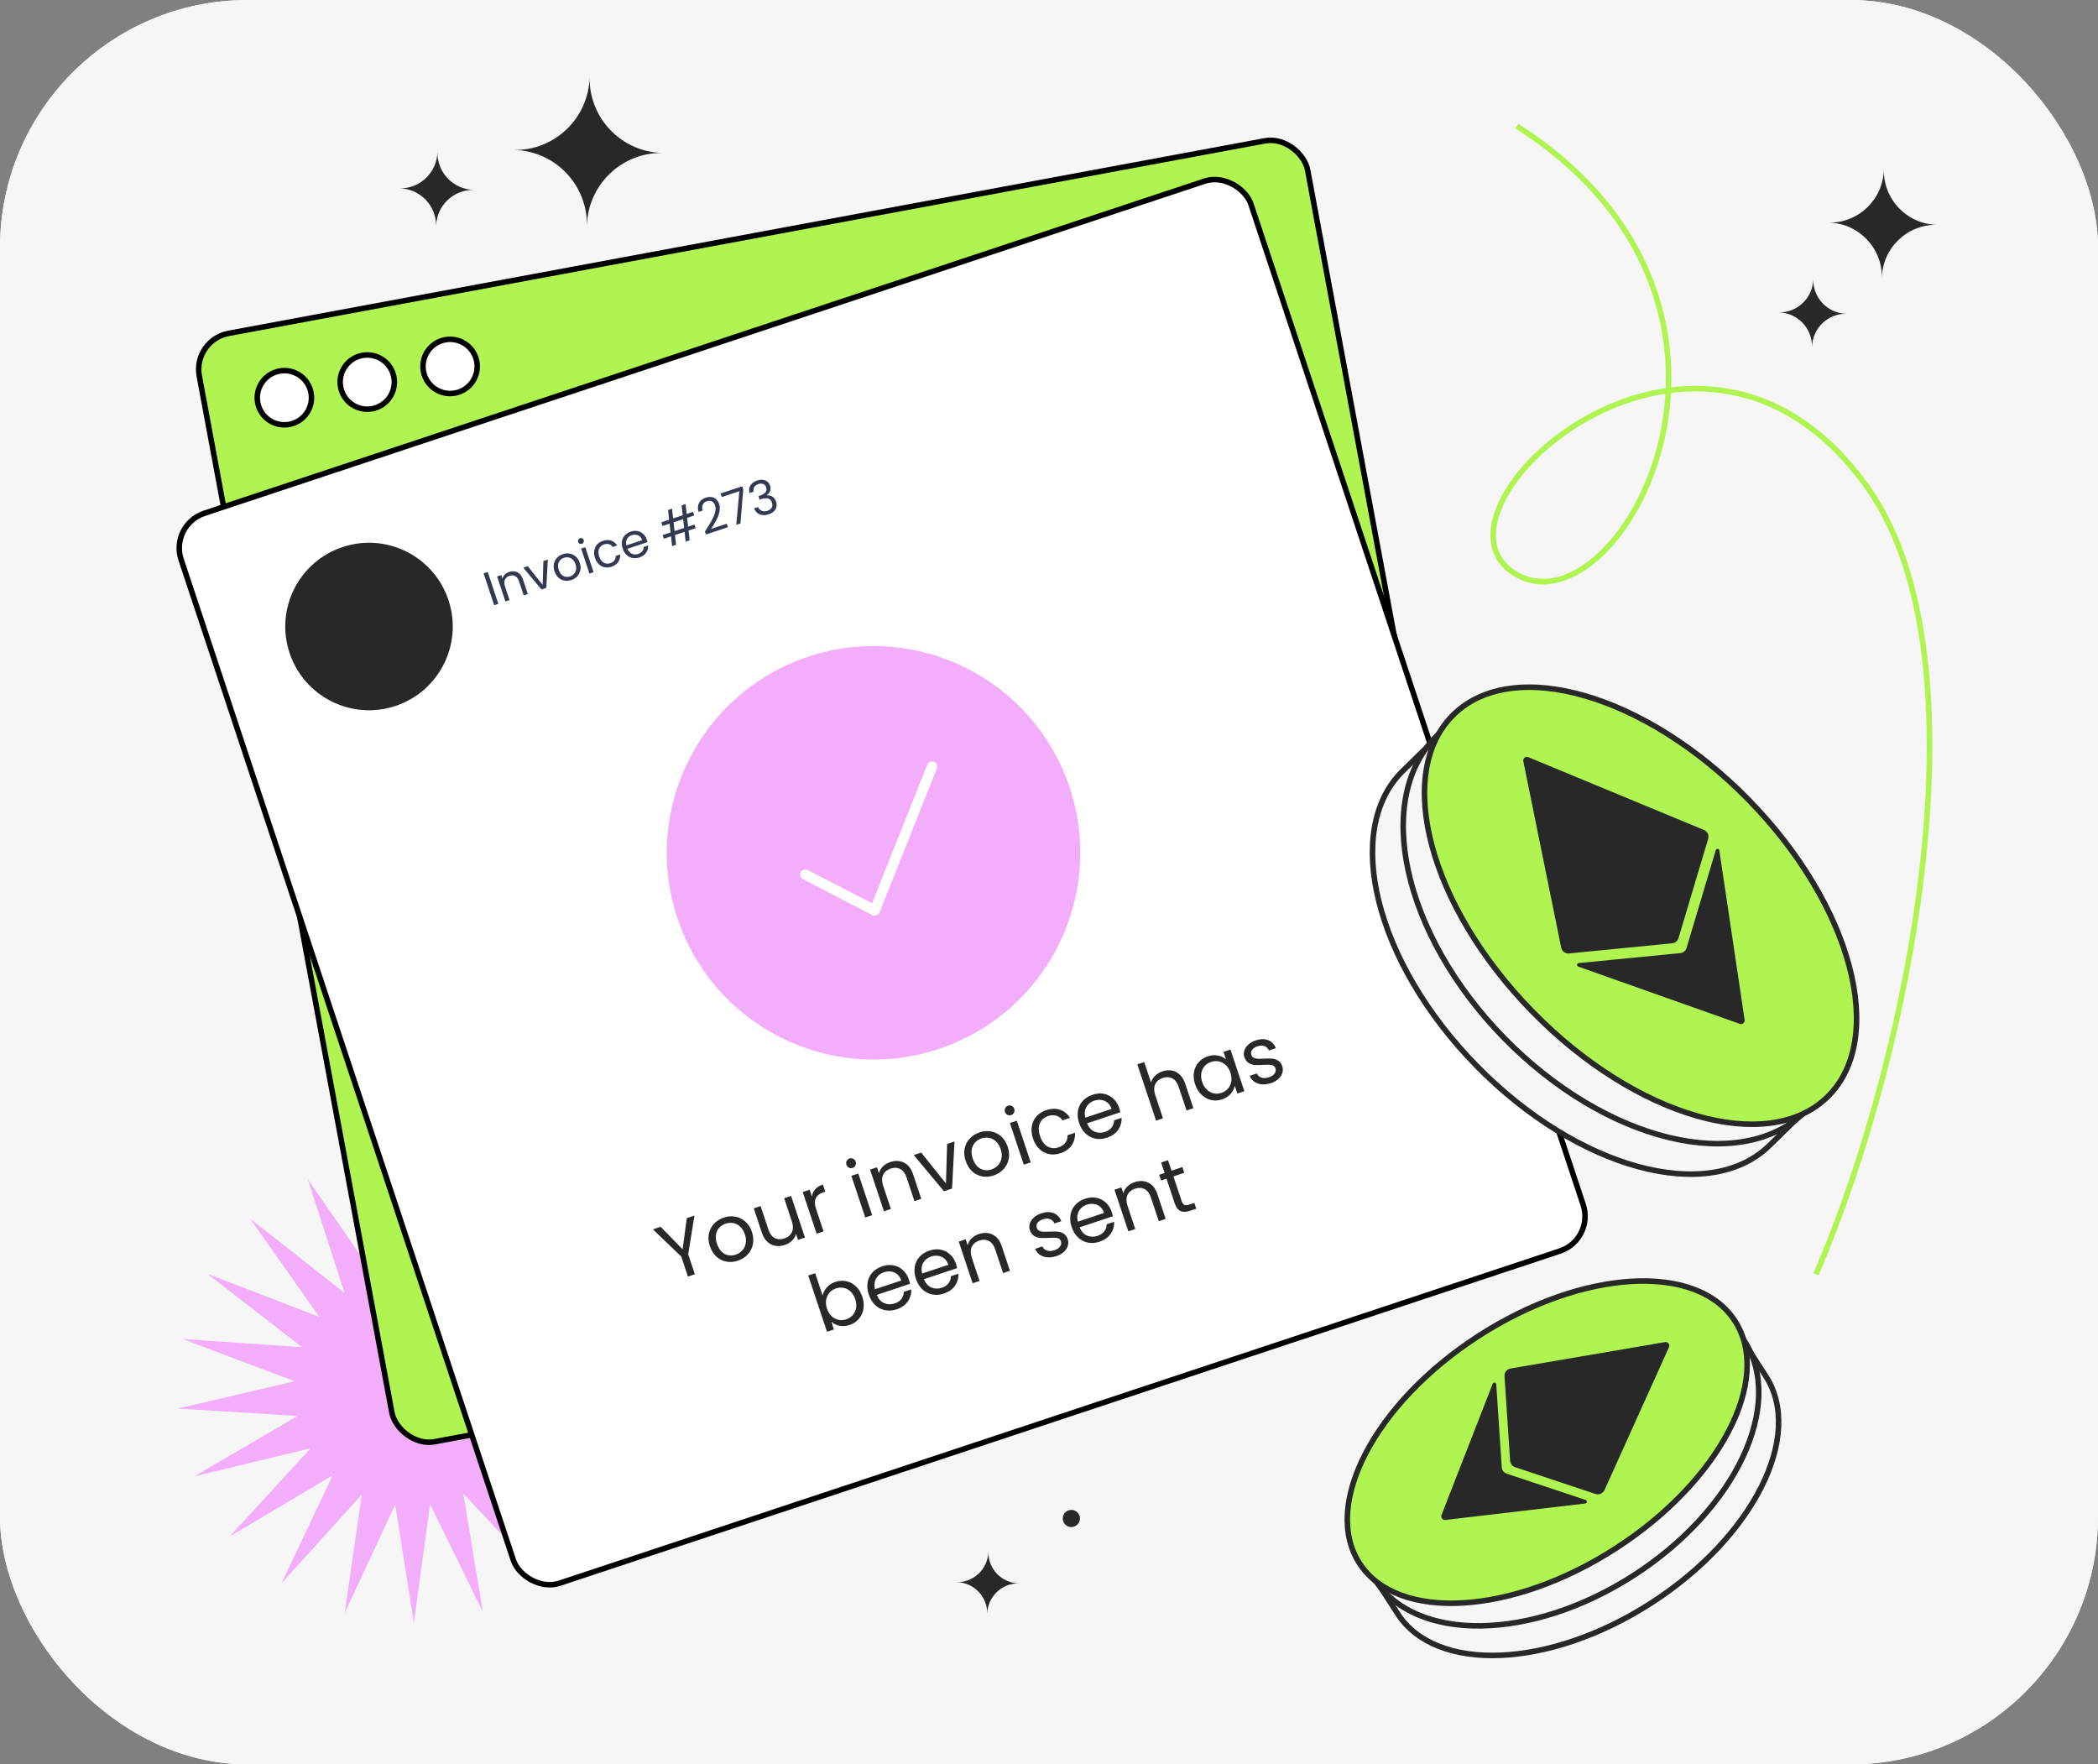 <?xml version="1.0" encoding="UTF-8"?> <svg xmlns="http://www.w3.org/2000/svg" width="610" height="513" viewBox="0 0 610 513" fill="none"><rect x="0" y="0" width="610" height="513" fill="#808080" stroke="none"/><rect width="610" height="513" rx="72" fill="#F6F6F6"></rect><rect width="610" height="513" rx="72" fill="#F6F6F6"></rect><path fill-rule="evenodd" clip-rule="evenodd" d="M126.789 65.775C126.918 59.824 131.828 55.093 137.774 55.2C131.814 55.092 127.071 50.165 127.179 44.195C127.05 50.146 122.14 54.878 116.194 54.77C122.153 54.878 126.897 59.805 126.789 65.775Z" fill="#282829"></path><path d="M129.111 336.463L129.349 371.219L148.575 342.252L138.54 375.529L165.467 353.511L146.052 382.352L178.287 369.239L151.217 391.081L185.896 388.038L153.576 400.941L187.617 408.238L152.919 411.056L183.298 428.045L149.306 420.527L173.323 445.698L143.056 428.512L158.577 459.629L134.725 434.302L140.372 468.601L125.053 437.383L120.325 471.814L114.901 437.48L100.215 468.986L105.169 434.585L81.832 460.366L96.723 428.956L66.809 446.72L90.313 421.093L56.479 429.262L86.509 411.693L51.761 409.541L85.648 401.592L53.074 389.312L87.807 391.689L60.302 370.37L92.795 382.862L72.802 354.4L100.168 375.897L89.463 342.819L108.106 369.771L111.798 337.079L119.295 369.804L129.111 336.463Z" fill="#F2AEFB"></path><rect x="56" y="98.871" width="327.775" height="327.775" rx="10.65" transform="rotate(-10.525 56 98.871)" fill="#B0F451" stroke="black" stroke-width="1.598"></rect><circle cx="82.68" cy="115.638" r="7.882" transform="rotate(-10.694 82.68 115.638)" fill="white" stroke="black" stroke-width="1.598"></circle><circle cx="106.778" cy="111.088" r="7.882" transform="rotate(-10.694 106.778 111.088)" fill="white" stroke="black" stroke-width="1.598"></circle><circle cx="130.867" cy="106.538" r="7.882" transform="rotate(-10.694 130.867 106.538)" fill="white" stroke="black" stroke-width="1.598"></circle><path fill-rule="evenodd" clip-rule="evenodd" d="M547.159 80.798C547.347 72.107 554.516 65.198 563.199 65.355C554.497 65.198 547.57 58.003 547.727 49.284C547.539 57.975 540.369 64.885 531.686 64.728C540.389 64.885 547.316 72.08 547.159 80.798Z" fill="#282829"></path><path fill-rule="evenodd" clip-rule="evenodd" d="M526.85 100.884C526.968 95.451 531.449 91.133 536.877 91.231C531.437 91.133 527.107 86.635 527.206 81.186C527.088 86.618 522.607 90.937 517.179 90.839C522.619 90.937 526.949 95.434 526.85 100.884Z" fill="#282829"></path><path fill-rule="evenodd" clip-rule="evenodd" d="M287.038 469.238C287.147 464.253 291.259 460.291 296.239 460.381C291.248 460.29 287.274 456.164 287.365 451.163C287.257 456.148 283.144 460.111 278.164 460.021C283.156 460.111 287.129 464.238 287.038 469.238Z" fill="#282829"></path><path fill-rule="evenodd" clip-rule="evenodd" d="M170.647 65.683C170.905 53.743 180.755 44.252 192.683 44.467C180.728 44.252 171.212 34.367 171.428 22.39C171.17 34.33 161.32 43.821 149.392 43.606C161.347 43.822 170.863 53.706 170.647 65.683Z" fill="#282829"></path><path d="M441.034 36.671C524.704 90.208 469.063 187.712 439.355 166.017C412.592 146.472 494.885 72.499 543.5 142.5C577.429 191.354 556.5 304.5 528 370.5" stroke="#B0F451" stroke-width="1.611"></path><rect x="49.305" y="152.598" width="327.775" height="327.775" rx="10.65" transform="rotate(-18.369 49.305 152.598)" fill="white" stroke="black" stroke-width="1.598"></rect><circle cx="253.98" cy="247.956" r="60.102" transform="rotate(-18.369 253.98 247.956)" fill="#F2AEFB"></circle><path d="M234.137 254.298L254.345 264.724L270.992 222.888" stroke="white" stroke-width="3" stroke-linecap="round" stroke-linejoin="round"></path><path d="M141.817 166.312L144.89 175.566L143.682 175.967L140.609 166.713L141.817 166.312ZM148.034 166.297C148.919 166.003 149.726 166.035 150.454 166.392C151.179 166.741 151.709 167.42 152.044 168.429L153.468 172.718L152.273 173.114L150.907 168.999C150.665 168.273 150.3 167.78 149.811 167.52C149.319 167.251 148.758 167.221 148.13 167.429C147.493 167.641 147.05 168.009 146.802 168.534C146.562 169.056 146.569 169.697 146.821 170.458L148.157 174.481L146.949 174.882L144.533 167.607L145.741 167.205L146.085 168.241C146.201 167.79 146.428 167.395 146.768 167.056C147.116 166.714 147.538 166.461 148.034 166.297ZM157.78 170.048L157.991 163.138L159.279 162.71L158.841 170.934L157.433 171.401L152.163 165.073L153.464 164.641L157.78 170.048ZM166.097 168.657C165.415 168.883 164.744 168.934 164.084 168.809C163.432 168.682 162.853 168.388 162.346 167.927C161.845 167.455 161.47 166.842 161.22 166.09C160.973 165.346 160.915 164.638 161.046 163.966C161.182 163.282 161.479 162.697 161.937 162.211C162.392 161.716 162.964 161.354 163.655 161.124C164.345 160.895 165.021 160.843 165.681 160.967C166.339 161.083 166.921 161.371 167.428 161.832C167.943 162.29 168.326 162.895 168.576 163.647C168.826 164.4 168.878 165.119 168.733 165.806C168.593 166.482 168.292 167.068 167.828 167.566C167.364 168.064 166.787 168.428 166.097 168.657ZM165.744 167.595C166.178 167.451 166.551 167.214 166.864 166.884C167.177 166.554 167.381 166.147 167.476 165.663C167.58 165.177 167.535 164.642 167.341 164.057C167.147 163.473 166.867 163.016 166.502 162.685C166.137 162.354 165.736 162.153 165.299 162.082C164.86 162.002 164.424 162.034 163.99 162.178C163.547 162.325 163.174 162.562 162.87 162.889C162.571 163.204 162.379 163.602 162.293 164.082C162.207 164.563 162.261 165.096 162.455 165.68C162.652 166.273 162.924 166.738 163.272 167.074C163.628 167.408 164.022 167.616 164.452 167.699C164.88 167.774 165.311 167.739 165.744 167.595ZM169.192 158.106C168.962 158.183 168.741 158.168 168.529 158.061C168.317 157.955 168.172 157.787 168.096 157.556C168.02 157.326 168.035 157.105 168.141 156.893C168.247 156.681 168.416 156.536 168.646 156.46C168.867 156.386 169.079 156.404 169.283 156.514C169.495 156.62 169.639 156.788 169.716 157.019C169.792 157.249 169.777 157.47 169.671 157.682C169.573 157.891 169.414 158.033 169.192 158.106ZM170.169 159.094L172.585 166.37L171.377 166.771L168.961 159.495L170.169 159.094ZM172.98 162.185C172.731 161.432 172.664 160.727 172.779 160.07C172.892 159.403 173.163 158.827 173.591 158.341C174.028 157.852 174.592 157.493 175.282 157.263C176.176 156.967 176.983 156.94 177.702 157.182C178.43 157.422 179.015 157.896 179.457 158.604L178.156 159.036C177.885 158.635 177.525 158.366 177.077 158.23C176.638 158.091 176.153 158.109 175.622 158.286C174.931 158.515 174.453 158.939 174.187 159.558C173.918 160.168 173.927 160.907 174.215 161.775C174.506 162.651 174.943 163.258 175.527 163.594C176.111 163.931 176.748 163.985 177.438 163.756C177.969 163.58 178.37 163.309 178.642 162.943C178.914 162.578 179.04 162.143 179.02 161.639L180.321 161.207C180.373 162.015 180.182 162.742 179.748 163.387C179.31 164.024 178.654 164.487 177.777 164.778C177.087 165.008 176.42 165.057 175.778 164.926C175.144 164.793 174.582 164.493 174.093 164.026C173.604 163.56 173.233 162.946 172.98 162.185ZM188.047 156.887C188.123 157.117 188.191 157.365 188.25 157.63L182.434 159.561C182.717 160.264 183.147 160.745 183.724 161.005C184.308 161.254 184.919 161.272 185.556 161.06C186.078 160.887 186.472 160.623 186.738 160.27C187.01 159.904 187.149 159.495 187.155 159.04L188.456 158.608C188.494 159.372 188.294 160.073 187.857 160.709C187.417 161.337 186.763 161.795 185.895 162.083C185.205 162.312 184.534 162.363 183.882 162.235C183.239 162.105 182.669 161.808 182.171 161.344C181.67 160.872 181.295 160.259 181.045 159.507C180.795 158.754 180.727 158.045 180.84 157.379C180.952 156.712 181.229 156.139 181.669 155.659C182.115 155.167 182.692 154.803 183.4 154.568C184.09 154.339 184.751 154.286 185.382 154.411C186.013 154.535 186.558 154.816 187.018 155.253C187.483 155.679 187.826 156.223 188.047 156.887ZM186.715 157.049C186.562 156.589 186.33 156.229 186.017 155.969C185.702 155.7 185.339 155.54 184.93 155.49C184.526 155.427 184.111 155.467 183.686 155.608C183.076 155.811 182.618 156.179 182.314 156.712C182.018 157.243 181.954 157.864 182.121 158.575L186.715 157.049ZM199.783 150.558L200.072 153.115L201.904 152.507L202.257 153.569L200.199 154.252L200.51 157.097L199.355 157.481L199.044 154.636L196.256 155.562L196.566 158.407L195.411 158.79L195.101 155.945L193.016 156.637L192.663 155.575L194.974 154.808L194.684 152.251L192.627 152.934L192.274 151.872L194.557 151.114L194.247 148.269L195.402 147.885L195.713 150.73L198.501 149.804L198.19 146.959L199.345 146.576L199.656 149.421L201.501 148.808L201.854 149.87L199.783 150.558ZM198.628 150.941L195.84 151.867L196.129 154.424L198.917 153.499L198.628 150.941ZM204.966 154.542C205.79 153.265 206.425 152.234 206.871 151.447C207.315 150.651 207.649 149.867 207.874 149.095C208.105 148.31 208.119 147.613 207.916 147.002C207.725 146.427 207.434 146.022 207.042 145.789C206.656 145.544 206.153 145.524 205.533 145.73C204.931 145.929 204.525 146.276 204.315 146.768C204.111 147.248 204.1 147.807 204.282 148.444L203.114 148.832C202.82 147.829 202.867 146.964 203.254 146.236C203.641 145.508 204.282 144.995 205.176 144.698C206.088 144.396 206.893 144.408 207.591 144.737C208.299 145.062 208.8 145.667 209.093 146.552C209.337 147.287 209.354 148.077 209.144 148.923C208.939 149.758 208.647 150.533 208.265 151.249C207.881 151.957 207.371 152.804 206.736 153.791L211.303 152.275L211.638 153.284L205.252 155.405L204.966 154.542ZM216.104 142.308L215.288 152.19L214.066 152.596L214.975 142.815L209.85 144.517L209.507 143.481L215.8 141.392L216.104 142.308ZM217.907 143.346C217.698 142.511 217.801 141.769 218.214 141.121C218.628 140.472 219.286 139.998 220.189 139.698C220.791 139.499 221.346 139.437 221.853 139.515C222.366 139.58 222.795 139.762 223.14 140.06C223.493 140.355 223.748 140.738 223.904 141.207C224.086 141.756 224.084 142.282 223.897 142.786C223.72 143.287 223.398 143.679 222.932 143.962L222.954 144.028C223.576 143.979 224.124 144.106 224.599 144.411C225.073 144.715 225.422 145.203 225.646 145.876C225.813 146.381 225.849 146.875 225.755 147.358C225.657 147.833 225.416 148.262 225.032 148.645C224.648 149.028 224.133 149.327 223.487 149.541C222.549 149.853 221.698 149.865 220.934 149.578C220.168 149.282 219.599 148.695 219.229 147.815L220.397 147.427C220.635 147.938 220.996 148.3 221.48 148.512C221.963 148.725 222.515 148.729 223.134 148.523C223.754 148.317 224.17 148.002 224.383 147.578C224.602 147.142 224.626 146.667 224.455 146.153C224.235 145.49 223.855 145.085 223.315 144.94C222.776 144.795 222.059 144.871 221.165 145.168L220.86 145.269L220.525 144.26L220.843 144.154C221.655 143.875 222.226 143.538 222.556 143.143C222.884 142.739 222.957 142.263 222.775 141.714C222.619 141.245 222.339 140.92 221.935 140.74C221.54 140.557 221.06 140.559 220.493 140.747C219.944 140.929 219.549 141.218 219.307 141.613C219.064 142.008 218.991 142.455 219.088 142.953L217.907 143.346Z" fill="#333951"></path><circle cx="107.292" cy="182.158" r="24.348" transform="rotate(-18.369 107.292 182.158)" fill="#282829"></circle><path d="M201.917 353.421L200.095 364.683L202.032 370.495L200.021 371.165L198.084 365.353L189.851 357.441L192.083 356.697L198.482 363.232L199.685 354.165L201.917 353.421ZM214.517 366.557C213.383 366.935 212.265 367.02 211.165 366.814C210.08 366.603 209.115 366.114 208.271 365.348C207.436 364.562 206.81 363.543 206.393 362.291C205.981 361.053 205.883 359.874 206.099 358.755C206.325 357.616 206.819 356.641 207.58 355.831C208.337 355.006 209.289 354.402 210.438 354.019C211.588 353.637 212.712 353.548 213.812 353.755C214.907 353.947 215.877 354.426 216.721 355.192C217.58 355.953 218.219 356.96 218.636 358.212C219.053 359.464 219.141 360.662 218.9 361.807C218.669 362.931 218.168 363.908 217.397 364.738C216.626 365.568 215.666 366.174 214.517 366.557ZM213.928 364.789C214.65 364.548 215.271 364.153 215.792 363.603C216.312 363.053 216.651 362.376 216.809 361.57C216.981 360.76 216.905 359.869 216.581 358.897C216.257 357.924 215.79 357.163 215.182 356.613C214.573 356.063 213.905 355.729 213.178 355.611C212.447 355.478 211.72 355.532 210.998 355.773C210.261 356.018 209.64 356.413 209.134 356.958C208.638 357.484 208.319 358.146 208.176 358.947C208.034 359.747 208.124 360.634 208.448 361.606C208.777 362.593 209.231 363.366 209.811 363.926C210.405 364.481 211.06 364.828 211.777 364.965C212.489 365.088 213.206 365.029 213.928 364.789ZM230.01 347.72L234.044 359.83L232.033 360.5L231.437 358.71C231.26 359.457 230.884 360.122 230.31 360.706C229.745 361.271 229.05 361.691 228.225 361.965C227.282 362.28 226.371 362.37 225.492 362.238C224.608 362.09 223.815 361.7 223.113 361.066C222.426 360.427 221.896 359.548 221.523 358.429L219.16 351.335L221.148 350.672L223.423 357.501C223.821 358.694 224.43 359.514 225.25 359.961C226.065 360.394 226.995 360.436 228.041 360.087C229.117 359.729 229.853 359.115 230.251 358.246C230.649 357.377 230.637 356.309 230.215 355.042L227.999 348.39L230.01 347.72ZM236.072 347.886C236.195 347.076 236.516 346.371 237.037 345.772C237.572 345.168 238.311 344.709 239.254 344.395L239.946 346.472L239.416 346.649C237.162 347.4 236.442 348.998 237.257 351.444L239.451 358.029L237.44 358.699L233.405 346.589L235.416 345.919L236.072 347.886ZM247.924 339.567C247.541 339.695 247.173 339.67 246.819 339.493C246.466 339.317 246.225 339.037 246.098 338.654C245.97 338.271 245.995 337.902 246.172 337.549C246.348 337.195 246.628 336.955 247.011 336.827C247.38 336.704 247.733 336.734 248.072 336.916C248.426 337.092 248.666 337.372 248.794 337.755C248.921 338.138 248.897 338.507 248.72 338.86C248.558 339.209 248.293 339.445 247.924 339.567ZM249.552 341.21L253.586 353.32L251.575 353.99L247.541 341.88L249.552 341.21ZM258.806 337.882C260.279 337.391 261.622 337.443 262.835 338.037C264.043 338.617 264.927 339.746 265.486 341.426L267.864 348.564L265.875 349.226L263.593 342.376C263.19 341.168 262.582 340.347 261.767 339.915C260.947 339.468 260.014 339.419 258.968 339.767C257.907 340.121 257.17 340.734 256.758 341.608C256.36 342.478 256.372 343.546 256.794 344.813L259.025 351.508L257.014 352.178L252.979 340.068L254.99 339.398L255.564 341.122C255.756 340.371 256.134 339.713 256.699 339.148C257.279 338.579 257.981 338.157 258.806 337.882ZM275.039 344.111L275.379 332.606L277.523 331.892L276.806 345.585L274.464 346.365L265.678 335.838L267.844 335.116L275.039 344.111ZM288.884 341.782C287.75 342.16 286.633 342.246 285.533 342.039C284.447 341.828 283.483 341.339 282.638 340.573C281.803 339.787 281.178 338.768 280.76 337.516C280.348 336.278 280.25 335.1 280.466 333.98C280.692 332.841 281.186 331.866 281.947 331.056C282.704 330.231 283.656 329.627 284.806 329.245C285.955 328.862 287.079 328.774 288.179 328.98C289.274 329.172 290.244 329.651 291.088 330.417C291.948 331.178 292.586 332.185 293.003 333.437C293.42 334.689 293.508 335.888 293.268 337.032C293.037 338.156 292.536 339.133 291.764 339.963C290.993 340.793 290.033 341.399 288.884 341.782ZM288.295 340.014C289.017 339.774 289.638 339.378 290.159 338.828C290.68 338.279 291.018 337.601 291.176 336.796C291.348 335.985 291.272 335.094 290.948 334.122C290.624 333.15 290.158 332.388 289.549 331.838C288.94 331.288 288.272 330.954 287.545 330.836C286.814 330.703 286.087 330.757 285.365 330.998C284.629 331.243 284.007 331.638 283.501 332.183C283.005 332.709 282.686 333.372 282.543 334.172C282.401 334.972 282.492 335.859 282.816 336.831C283.144 337.818 283.598 338.592 284.178 339.152C284.772 339.707 285.427 340.053 286.144 340.19C286.856 340.313 287.573 340.255 288.295 340.014ZM294.021 324.211C293.638 324.338 293.269 324.314 292.916 324.137C292.562 323.96 292.322 323.68 292.194 323.297C292.067 322.914 292.091 322.546 292.268 322.192C292.445 321.839 292.725 321.598 293.108 321.47C293.476 321.348 293.83 321.377 294.168 321.559C294.522 321.736 294.763 322.016 294.89 322.399C295.018 322.782 294.993 323.15 294.816 323.504C294.654 323.852 294.389 324.088 294.021 324.211ZM295.648 325.853L299.683 337.964L297.672 338.634L293.637 326.523L295.648 325.853ZM300.334 330.995C299.917 329.743 299.804 328.569 299.996 327.474C300.183 326.364 300.632 325.404 301.344 324.594C302.071 323.779 303.009 323.18 304.158 322.797C305.646 322.302 306.989 322.255 308.187 322.658C309.4 323.056 310.375 323.844 311.111 325.023L308.946 325.745C308.494 325.077 307.895 324.63 307.149 324.404C306.417 324.173 305.609 324.205 304.725 324.499C303.576 324.882 302.78 325.589 302.338 326.62C301.891 327.636 301.908 328.866 302.389 330.31C302.875 331.769 303.604 332.778 304.576 333.338C305.549 333.898 306.609 333.987 307.758 333.604C308.642 333.309 309.31 332.858 309.762 332.249C310.214 331.64 310.423 330.916 310.389 330.076L312.554 329.354C312.642 330.7 312.325 331.91 311.603 332.986C310.876 334.046 309.784 334.819 308.325 335.305C307.176 335.688 306.066 335.771 304.996 335.555C303.94 335.334 303.005 334.835 302.19 334.059C301.375 333.283 300.756 332.262 300.334 330.995ZM325.411 322.15C325.538 322.533 325.651 322.945 325.749 323.387L316.07 326.612C316.541 327.781 317.258 328.581 318.221 329.014C319.193 329.426 320.209 329.456 321.27 329.102C322.139 328.813 322.795 328.373 323.237 327.784C323.689 327.175 323.92 326.493 323.93 325.737L326.095 325.015C326.159 326.287 325.827 327.453 325.1 328.514C324.368 329.56 323.281 330.323 321.837 330.804C320.688 331.187 319.571 331.273 318.485 331.061C317.415 330.845 316.465 330.351 315.635 329.58C314.8 328.794 314.174 327.775 313.757 326.523C313.34 325.271 313.225 324.09 313.412 322.98C313.599 321.87 314.058 320.915 314.79 320.115C315.531 319.295 316.491 318.689 317.67 318.296C318.819 317.913 319.919 317.825 320.97 318.032C322.021 318.238 322.929 318.705 323.695 319.432C324.471 320.139 325.043 321.045 325.411 322.15ZM323.194 322.422C322.938 321.656 322.551 321.057 322.03 320.625C321.505 320.178 320.901 319.912 320.218 319.829C319.546 319.725 318.856 319.792 318.148 320.027C317.132 320.366 316.371 320.98 315.865 321.868C315.374 322.752 315.268 323.786 315.547 324.969L323.194 322.422ZM338.031 311.488C338.945 311.184 339.836 311.108 340.705 311.261C341.569 311.398 342.338 311.789 343.01 312.432C343.698 313.071 344.228 313.95 344.601 315.069L346.979 322.207L344.99 322.87L342.708 316.019C342.305 314.811 341.697 313.991 340.882 313.559C340.062 313.112 339.129 313.062 338.083 313.411C337.022 313.764 336.285 314.378 335.873 315.252C335.475 316.121 335.487 317.189 335.909 318.456L338.14 325.152L336.129 325.822L330.681 309.469L332.692 308.799L334.679 314.766C334.871 314.014 335.257 313.354 335.836 312.784C336.43 312.21 337.162 311.778 338.031 311.488ZM347.481 315.264C347.068 314.026 346.958 312.86 347.15 311.765C347.337 310.655 347.779 309.698 348.476 308.893C349.188 308.083 350.082 307.498 351.158 307.14C352.218 306.787 353.215 306.708 354.148 306.905C355.081 307.101 355.854 307.482 356.468 308.047L355.732 305.837L357.765 305.16L361.799 317.27L359.766 317.947L359.015 315.693C358.853 316.533 358.453 317.321 357.814 318.057C357.186 318.774 356.348 319.307 355.302 319.655C354.227 320.014 353.166 320.072 352.12 319.832C351.074 319.591 350.141 319.075 349.322 318.284C348.502 317.493 347.888 316.487 347.481 315.264ZM357.742 311.87C357.437 310.957 356.988 310.222 356.394 309.667C355.8 309.112 355.127 308.764 354.376 308.621C353.635 308.459 352.888 308.503 352.137 308.753C351.386 309.004 350.759 309.409 350.258 309.968C349.757 310.528 349.436 311.208 349.293 312.009C349.151 312.809 349.232 313.666 349.536 314.579C349.845 315.507 350.299 316.256 350.898 316.826C351.492 317.381 352.16 317.74 352.901 317.902C353.638 318.049 354.382 317.998 355.133 317.748C355.885 317.497 356.511 317.092 357.012 316.532C357.523 315.953 357.849 315.263 357.992 314.463C358.129 313.648 358.046 312.783 357.742 311.87ZM369.551 314.908C368.623 315.218 367.739 315.34 366.899 315.276C366.055 315.198 365.326 314.949 364.712 314.532C364.093 314.1 363.639 313.523 363.35 312.801L365.427 312.109C365.687 312.693 366.131 313.093 366.76 313.31C367.403 313.521 368.137 313.489 368.962 313.214C369.728 312.959 370.276 312.588 370.605 312.102C370.934 311.616 371.013 311.115 370.841 310.6C370.664 310.069 370.298 309.757 369.744 309.664C369.184 309.556 368.369 309.541 367.298 309.619C366.321 309.683 365.506 309.693 364.853 309.648C364.209 309.584 363.603 309.386 363.033 309.051C362.474 308.698 362.064 308.131 361.804 307.35C361.598 306.731 361.593 306.102 361.789 305.464C361.986 304.826 362.374 304.246 362.953 303.726C363.528 303.191 364.25 302.779 365.119 302.489C366.46 302.042 367.655 302.02 368.706 302.423C369.757 302.826 370.508 303.607 370.96 304.766L368.949 305.436C368.694 304.817 368.266 304.395 367.667 304.169C367.083 303.938 366.401 303.952 365.62 304.213C364.898 304.453 364.375 304.799 364.051 305.251C363.726 305.703 363.648 306.179 363.815 306.68C363.947 307.078 364.183 307.367 364.522 307.549C364.87 307.711 365.263 307.81 365.7 307.844C366.147 307.859 366.748 307.847 367.505 307.807C368.452 307.754 369.238 307.754 369.862 307.808C370.48 307.847 371.057 308.031 371.593 308.361C372.143 308.685 372.548 309.213 372.808 309.944C373.029 310.607 373.043 311.265 372.852 311.918C372.66 312.572 372.277 313.166 371.702 313.701C371.137 314.216 370.42 314.619 369.551 314.908ZM239.18 376.683C239.352 375.823 239.759 375.033 240.403 374.311C241.046 373.589 241.876 373.059 242.893 372.721C243.983 372.357 245.048 372.289 246.089 372.515C247.13 372.741 248.058 373.242 248.873 374.018C249.684 374.779 250.295 375.779 250.707 377.016C251.114 378.239 251.227 379.413 251.045 380.537C250.863 381.662 250.419 382.636 249.711 383.461C249.019 384.281 248.135 384.87 247.059 385.228C246.013 385.577 245.017 385.655 244.069 385.464C243.136 385.267 242.353 384.881 241.719 384.307L242.463 386.539L240.452 387.209L235.004 370.856L237.015 370.186L239.18 376.683ZM248.652 377.701C248.347 376.787 247.898 376.053 247.304 375.498C246.71 374.943 246.037 374.594 245.286 374.452C244.55 374.304 243.806 374.356 243.054 374.606C242.318 374.852 241.694 375.264 241.183 375.843C240.682 376.403 240.356 377.093 240.203 377.913C240.061 378.713 240.139 379.563 240.438 380.462C240.743 381.375 241.194 382.117 241.793 382.686C242.402 383.236 243.077 383.592 243.819 383.755C244.57 383.897 245.314 383.846 246.051 383.6C246.802 383.35 247.428 382.945 247.929 382.385C248.44 381.806 248.767 381.116 248.909 380.316C249.047 379.501 248.961 378.629 248.652 377.701ZM264.263 372.033C264.391 372.416 264.504 372.829 264.602 373.271L254.923 376.495C255.394 377.664 256.111 378.465 257.073 378.897C258.045 379.31 259.062 379.339 260.123 378.986C260.992 378.696 261.647 378.257 262.09 377.668C262.541 377.059 262.772 376.377 262.782 375.62L264.948 374.899C265.012 376.171 264.68 377.337 263.953 378.397C263.221 379.443 262.133 380.207 260.69 380.688C259.54 381.07 258.423 381.156 257.338 380.945C256.268 380.729 255.317 380.235 254.488 379.464C253.653 378.678 253.027 377.659 252.61 376.407C252.193 375.154 252.078 373.973 252.264 372.864C252.451 371.754 252.91 370.799 253.642 369.999C254.384 369.179 255.344 368.572 256.523 368.18C257.672 367.797 258.772 367.709 259.823 367.915C260.873 368.122 261.782 368.588 262.548 369.315C263.323 370.022 263.895 370.928 264.263 372.033ZM262.046 372.306C261.791 371.539 261.403 370.94 260.883 370.508C260.357 370.061 259.753 369.796 259.071 369.712C258.398 369.609 257.708 369.675 257.001 369.911C255.985 370.249 255.223 370.863 254.717 371.752C254.226 372.636 254.12 373.669 254.4 374.853L262.046 372.306ZM277.967 367.468C278.095 367.851 278.208 368.264 278.306 368.706L268.627 371.93C269.098 373.099 269.815 373.9 270.777 374.332C271.749 374.744 272.766 374.774 273.826 374.421C274.696 374.131 275.351 373.692 275.793 373.103C276.245 372.494 276.476 371.811 276.486 371.055L278.652 370.334C278.715 371.605 278.384 372.772 277.657 373.832C276.925 374.878 275.837 375.641 274.393 376.122C273.244 376.505 272.127 376.591 271.042 376.38C269.971 376.163 269.021 375.67 268.192 374.899C267.357 374.113 266.731 373.094 266.314 371.841C265.897 370.589 265.781 369.408 265.968 368.298C266.155 367.189 266.614 366.234 267.346 365.433C268.088 364.613 269.048 364.007 270.226 363.614C271.376 363.232 272.476 363.143 273.526 363.35C274.577 363.556 275.486 364.023 276.251 364.75C277.027 365.457 277.599 366.363 277.967 367.468ZM275.75 367.74C275.495 366.974 275.107 366.375 274.587 365.943C274.061 365.496 273.457 365.231 272.775 365.147C272.102 365.044 271.412 365.11 270.705 365.346C269.688 365.684 268.927 366.298 268.421 367.187C267.93 368.07 267.824 369.104 268.104 370.288L275.75 367.74ZM284.586 358.806C286.059 358.315 287.402 358.367 288.615 358.962C289.823 359.541 290.706 360.671 291.266 362.35L293.644 369.488L291.655 370.151L289.373 363.3C288.97 362.092 288.362 361.272 287.546 360.84C286.726 360.393 285.793 360.343 284.747 360.692C283.687 361.045 282.95 361.659 282.537 362.533C282.14 363.402 282.152 364.47 282.574 365.737L284.804 372.433L282.793 373.103L278.759 360.993L280.77 360.323L281.344 362.047C281.536 361.295 281.914 360.637 282.479 360.073C283.058 359.503 283.761 359.081 284.586 358.806ZM307.174 365.202C306.246 365.511 305.362 365.634 304.522 365.57C303.677 365.491 302.948 365.243 302.334 364.825C301.716 364.393 301.262 363.816 300.972 363.094L303.049 362.402C303.31 362.987 303.754 363.387 304.382 363.603C305.026 363.814 305.76 363.782 306.585 363.508C307.351 363.252 307.898 362.882 308.228 362.396C308.557 361.91 308.635 361.409 308.463 360.893C308.287 360.363 307.921 360.051 307.366 359.957C306.806 359.849 305.991 359.834 304.921 359.913C303.944 359.976 303.128 359.986 302.475 359.942C301.832 359.878 301.226 359.679 300.656 359.345C300.096 358.991 299.686 358.424 299.426 357.643C299.22 357.024 299.215 356.396 299.412 355.758C299.608 355.119 299.996 354.54 300.576 354.019C301.151 353.484 301.872 353.072 302.742 352.782C304.082 352.336 305.278 352.314 306.329 352.717C307.38 353.119 308.131 353.9 308.582 355.059L306.571 355.729C306.316 355.111 305.889 354.688 305.29 354.462C304.706 354.231 304.023 354.246 303.242 354.506C302.52 354.746 301.997 355.093 301.673 355.544C301.349 355.996 301.27 356.472 301.437 356.973C301.57 357.371 301.805 357.661 302.144 357.843C302.493 358.005 302.886 358.103 303.323 358.137C303.77 358.152 304.371 358.14 305.127 358.101C306.075 358.047 306.861 358.047 307.484 358.101C308.103 358.141 308.68 358.325 309.215 358.654C309.765 358.978 310.17 359.506 310.43 360.238C310.651 360.901 310.666 361.559 310.474 362.212C310.283 362.865 309.899 363.459 309.325 363.994C308.76 364.51 308.043 364.912 307.174 365.202ZM323.244 352.385C323.371 352.768 323.484 353.18 323.582 353.622L313.903 356.847C314.374 358.016 315.091 358.816 316.053 359.248C317.026 359.661 318.042 359.691 319.103 359.337C319.972 359.048 320.628 358.608 321.07 358.019C321.522 357.41 321.752 356.728 321.762 355.972L323.928 355.25C323.992 356.522 323.66 357.688 322.933 358.749C322.201 359.795 321.113 360.558 319.67 361.039C318.521 361.422 317.403 361.507 316.318 361.296C315.248 361.08 314.298 360.586 313.468 359.815C312.633 359.029 312.007 358.01 311.59 356.758C311.173 355.506 311.058 354.325 311.245 353.215C311.431 352.105 311.891 351.15 312.622 350.35C313.364 349.53 314.324 348.924 315.503 348.531C316.652 348.148 317.752 348.06 318.803 348.266C319.854 348.473 320.762 348.94 321.528 349.666C322.304 350.374 322.875 351.28 323.244 352.385ZM321.026 352.657C320.771 351.891 320.383 351.292 319.863 350.859C319.338 350.412 318.734 350.147 318.051 350.064C317.378 349.96 316.688 350.027 315.981 350.262C314.965 350.601 314.203 351.214 313.698 352.103C313.206 352.987 313.101 354.021 313.38 355.204L321.026 352.657ZM329.862 343.723C331.335 343.232 332.678 343.284 333.891 343.878C335.099 344.458 335.983 345.587 336.542 347.267L338.92 354.405L336.931 355.067L334.649 348.217C334.247 347.009 333.638 346.189 332.823 345.756C332.003 345.309 331.07 345.26 330.024 345.608C328.963 345.962 328.226 346.576 327.814 347.45C327.416 348.319 327.428 349.387 327.85 350.654L330.081 357.35L328.07 358.02L324.035 345.909L326.046 345.24L326.621 346.963C326.812 346.212 327.191 345.554 327.755 344.989C328.335 344.42 329.037 343.998 329.862 343.723ZM341.176 342.041L343.554 349.178C343.75 349.768 344.015 350.146 344.349 350.313C344.678 350.465 345.152 350.438 345.771 350.232L347.251 349.739L347.818 351.44L346.006 352.044C344.886 352.417 343.961 352.439 343.229 352.11C342.498 351.781 341.936 351.027 341.543 349.848L339.165 342.711L337.596 343.233L337.044 341.576L338.613 341.053L337.597 338.004L339.608 337.334L340.624 340.383L343.784 339.33L344.336 340.988L341.176 342.041Z" fill="#282829"></path><path d="M429.251 309.815C458.676 339.9 496.824 350.308 514.455 333.063L530.572 317.3L424.012 208.353L407.895 224.116C390.264 241.361 399.825 279.729 429.251 309.815Z" fill="#F6F6F6" stroke="#282829" stroke-width="1.611" stroke-linecap="round" stroke-linejoin="round"></path><path d="M437.332 301.803C466.882 332.015 506.114 341.564 524.959 323.131L530.836 317.383L423.828 207.977L417.951 213.725C399.105 232.158 407.783 271.592 437.332 301.803Z" stroke="#282829" stroke-width="1.611" stroke-linecap="round" stroke-linejoin="round"></path><ellipse cx="476.992" cy="263.344" rx="77.746" ry="43.996" transform="rotate(45.635 476.992 263.344)" fill="#B0F451" stroke="#282829" stroke-width="1.611" stroke-linecap="round" stroke-linejoin="round"></ellipse><path d="M496.654 243.89L488.031 272.761C487.784 273.59 487.059 274.187 486.198 274.271L456.211 277.212C455.125 277.319 454.133 276.587 453.916 275.517L442.911 221.346C442.741 220.51 443.574 219.823 444.363 220.15L495.428 241.313C496.437 241.731 496.966 242.844 496.654 243.89Z" fill="#282829"></path><path d="M498.863 247.184L490.375 275.606C490.127 276.435 489.403 277.032 488.542 277.116L459.02 280.012C458.454 280.067 458.358 280.853 458.894 281.044L505.848 297.689C506.606 297.958 507.376 297.323 507.258 296.528L499.9 247.257C499.816 246.694 499.026 246.638 498.863 247.184Z" fill="#282829"></path><path d="M480.138 466.049C450.577 485.116 417.555 486.529 406.38 469.205L396.166 453.369L503.215 384.321L513.429 400.156C524.604 417.481 509.699 446.982 480.138 466.049Z" fill="#F6F6F6" stroke="#282829" stroke-width="1.611" stroke-linecap="round" stroke-linejoin="round"></path><path d="M475.039 458.022C445.354 477.169 411.607 477.681 399.663 459.163L395.938 453.388L503.438 384.049L507.162 389.824C519.106 408.341 504.724 438.875 475.039 458.022Z" stroke="#282829" stroke-width="1.611" stroke-linecap="round" stroke-linejoin="round"></path><ellipse cx="64.987" cy="36.776" rx="64.987" ry="36.776" transform="matrix(-0.84 0.542 0.542 0.84 484.516 353.192)" fill="#B0F451" stroke="#282829" stroke-width="1.611" stroke-linecap="round" stroke-linejoin="round"></ellipse><path d="M437.437 400.136L439.077 424.717C439.134 425.58 439.708 426.323 440.529 426.596L463.904 434.378C464.94 434.723 466.069 434.228 466.518 433.233L485.264 391.707C485.615 390.929 484.955 390.075 484.114 390.219L439.204 397.894C438.127 398.078 437.364 399.046 437.437 400.136Z" fill="#282829"></path><path d="M435.034 402.487L436.643 426.601C436.7 427.465 437.274 428.207 438.095 428.481L461.025 436.115C461.566 436.294 461.485 437.082 460.919 437.149L420.242 441.933C419.444 442.027 418.833 441.237 419.125 440.488L434.007 402.329C434.213 401.799 434.996 401.919 435.034 402.487Z" fill="#282829"></path><circle cx="311.5" cy="441.5" r="2.5" fill="#282829"></circle></svg> 
